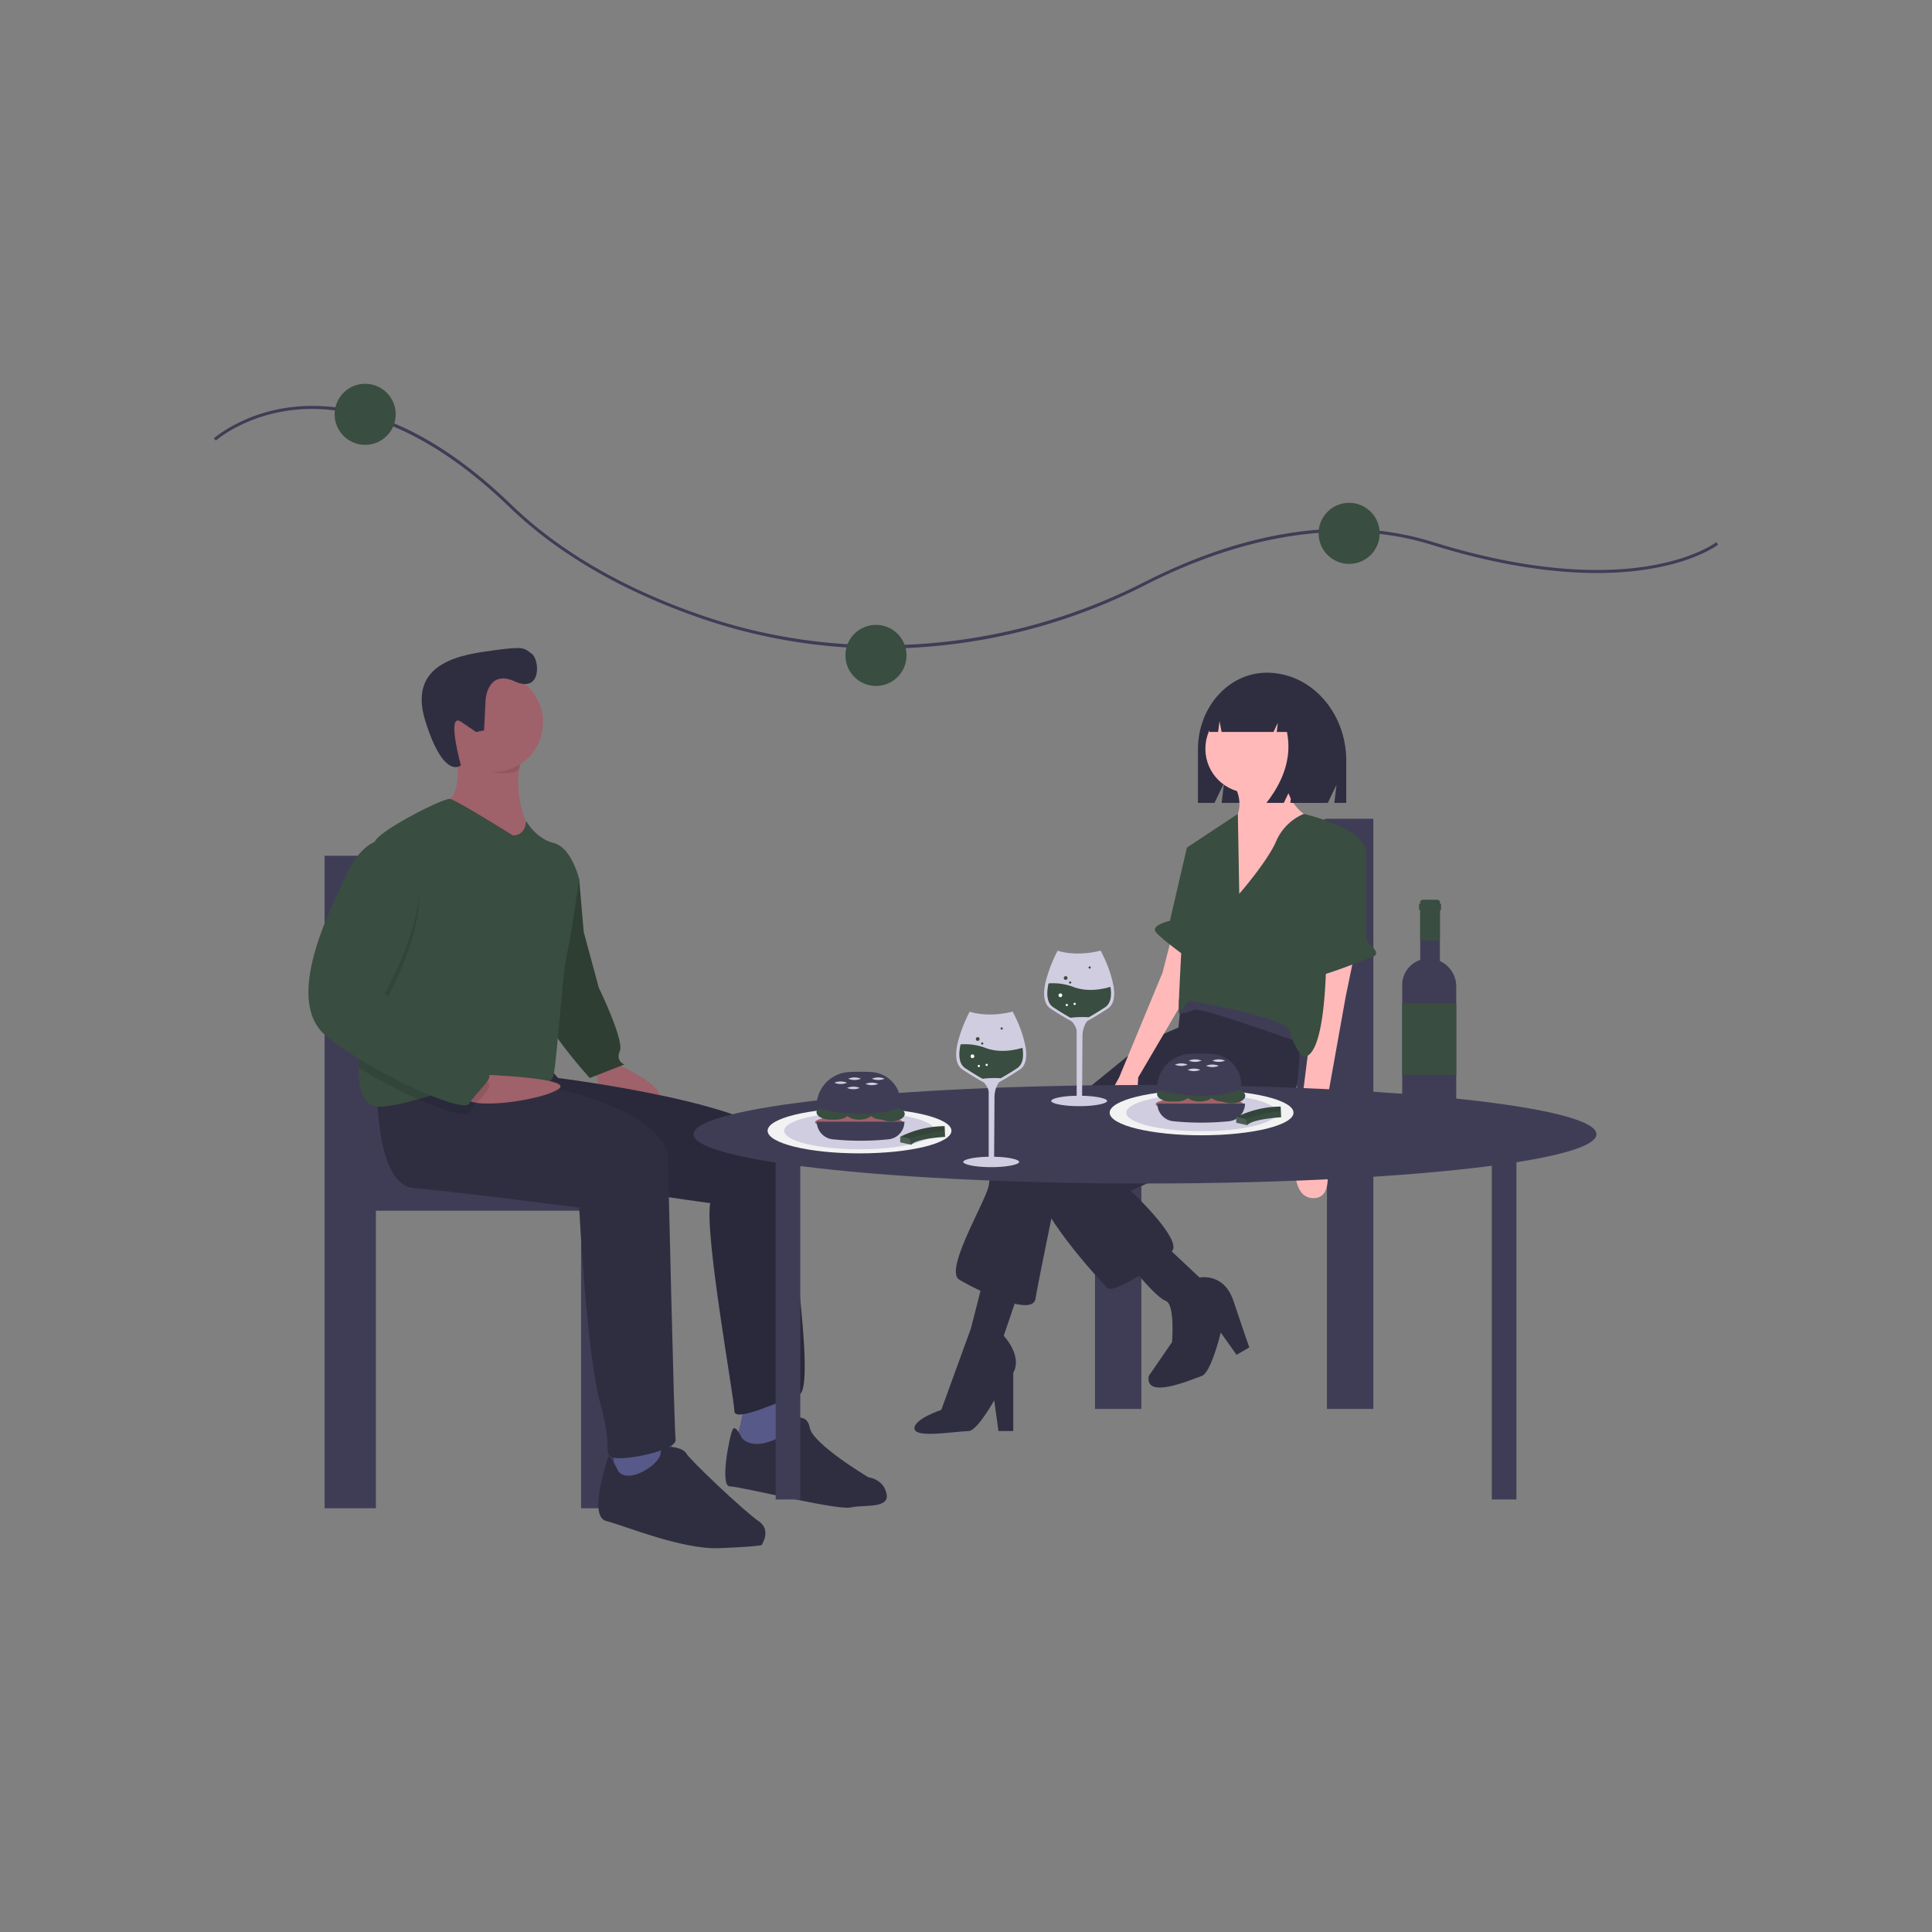 <?xml version="1.0" encoding="UTF-8"?> <svg xmlns="http://www.w3.org/2000/svg" width="1014" height="1014" viewBox="0 0 1014 1014"><rect x="0" y="0" width="1014" height="1014" fill="#808080" stroke="none"/><g id="Group_93" data-name="Group 93" transform="translate(-3048 11361)"><g id="Rectangle_89" data-name="Rectangle 89" transform="translate(3048 -11361)" fill="#fff" stroke="#707070" stroke-width="1" opacity="0"><rect width="1014" height="1014" stroke="none"></rect><rect x="0.5" y="0.5" width="1013" height="1013" fill="none"></rect></g><g id="undraw_special_event_4aj8" transform="translate(3160.248 -11159.578)"><path id="Path_144" data-name="Path 144" d="M451.557,205.654a291.055,291.055,0,0,1-95.475-16.027c-41.166-14.233-74.891-33.865-100.236-58.351-47.943-46.318-87.249-53.3-111.775-51-26.549,2.489-42,16.084-42.156,16.222l-1.056-1.177c.156-.14,15.928-14.044,42.962-16.609,15.853-1.5,32.432,1.116,49.276,7.788,21.006,8.32,42.488,23,63.849,43.639,25.178,24.325,58.706,43.837,99.653,57.994,75.169,25.989,159.888,19.7,232.433-17.264,24.019-12.238,47.759-20.592,70.559-24.828,28.751-5.344,56.017-4.1,81.047,3.684,55,17.112,92.573,16.2,114.4,12.432,23.555-4.071,34.243-12.219,34.348-12.3l.972,1.248c-.443.344-11.108,8.473-35.05,12.611-22,3.8-59.842,4.725-115.143-12.48-55.994-17.418-112.7,1.828-150.418,21.043A303.6,303.6,0,0,1,474.572,204.77Q463.023,205.654,451.557,205.654Z" transform="translate(-100.859 -66.685)" fill="#3f3d56"></path><circle id="Ellipse_8" data-name="Ellipse 8" cx="16.029" cy="16.029" r="16.029" transform="translate(331.476 126.538)" fill="#394d40"></circle><circle id="Ellipse_9" data-name="Ellipse 9" cx="16.029" cy="16.029" r="16.029" transform="translate(579.807 62.478)" fill="#394d40"></circle><circle id="Ellipse_10" data-name="Ellipse 10" cx="16.029" cy="16.029" r="16.029" transform="translate(63.374 0)" fill="#394d40"></circle><path id="Path_145" data-name="Path 145" d="M685.6,507.141V662.013h24.351V520.777h97.4V662.013h24.351V352.269H807.358c-8.069,0-20.455,42.025-20.455,84.254,0,31.83,3.717,59.109,9,70.618Zm121.755,0h-.237c.08-.173.158-.356.237-.536Z" transform="translate(-223.151 -123.982)" fill="#3f3d56"></path><path id="Path_146" data-name="Path 146" d="M790.133,255.342h0c-19.988,0-36.192,17.982-36.192,40.165V323.69h8.668l5.018-10.442-1.255,10.442h55.713l4.562-9.493-1.141,9.493h6.273V301.561C831.781,276.035,813.135,255.342,790.133,255.342Z" transform="translate(-237.443 -103.711)" fill="#2f2e41"></path><path id="Path_147" data-name="Path 147" d="M715.061,488.168l-22.221,9.444L615.62,560.387a22.728,22.728,0,0,0-5,12.222c-.555,7.222-23.888,45-15.555,50s38.332,20,40,10,10.555-52.776,10.555-52.776l74.442-66.664Z" transform="translate(-203.841 -152.404)" fill="#2f2e41"></path><path id="Path_148" data-name="Path 148" d="M622.1,659.679l-9.444,27.777s10,10.555,5,19.444v30.555h-7.778l-2.222-16.111s-8.859,15.907-13.333,16.111c-9.38.427-27.954,3.763-28.509-1.237s14.065-9.874,14.065-9.874l15.555-42.776,6.666-26.11Z" transform="translate(-198.095 -187.809)" fill="#2f2e41"></path><path id="Path_149" data-name="Path 149" d="M784.233,471.984s5,48.887-9.444,57.776-78.331,37.221-78.331,37.221,27.221,25.555,21.666,31.666-30.555,22.777-33.888,19.444-40.554-43.332-36.11-56.109,66.109-54.443,66.109-54.443l7.222-26.11,2.222-21.11,23.333-15Z" transform="translate(-215.236 -143.443)" fill="#2f2e41"></path><circle id="Ellipse_11" data-name="Ellipse 11" cx="23.159" cy="23.159" r="23.159" transform="translate(520.385 168.401)" fill="#ffb9b9"></circle><path id="Path_150" data-name="Path 150" d="M803.788,317.825s-1.111,21.11,16.11,27.777-42.776,50-42.776,50V347.268s7.777-8.333,0-21.11Z" transform="translate(-242.291 -116.779)" fill="#ffb9b9"></path><path id="Path_151" data-name="Path 151" d="M849.306,443.211l-4.444,21.666-13.333,74.442s11.111,31.666-3.889,31.11-7.778-34.443-7.778-34.443l7.778-61.664V450.433Z" transform="translate(-250.867 -143.002)" fill="#ffb9b9"></path><path id="Path_152" data-name="Path 152" d="M727.319,429.865l-5,19.444-22.777,55s-15.555,26.11-2.778,25.555,12.777-25.555,12.777-25.555l26.11-44.443v-25Z" transform="translate(-224.432 -140.21)" fill="#ffb9b9"></path><path id="Path_153" data-name="Path 153" d="M727.114,634.978,745.446,652.2s12.777-2.778,17.777,12.222,8.333,24.444,8.333,24.444l-6.666,3.889-8.333-11.666s-5,21.11-10,22.777-30,12.777-27.777,0L731,686.088s1.667-20-3.333-21.666-18.333-18.333-18.333-18.333Z" transform="translate(-228.115 -183.108)" fill="#2f2e41"></path><path id="Path_154" data-name="Path 154" d="M804.676,493.858s-52.22-18.888-55.554-17.222a25.054,25.054,0,0,1-7.825,2.031l.047-7.586s17.222-6.111,26.666-2.222,38.332,21.11,38.332,21.11Z" transform="translate(-234.799 -148.095)" fill="#3f3d56"></path><path id="Path_155" data-name="Path 155" d="M772.952,391.024s15-17.222,19.444-27.777a27.273,27.273,0,0,1,14.418-14.178s33.358,7.511,32.8,20.844-21.11,33.888-21.11,33.888,2.778,73.886-12.222,72.775a32.174,32.174,0,0,1-6.666-13.333c-1.667-7.777-53.331-16.111-53.331-16.111s-4.444,7.777-5,4.444,4.444-85,4.444-85l26.492-17.511Z" transform="translate(-234.788 -123.313)" fill="#394d40"></path><path id="Path_156" data-name="Path 156" d="M853.038,368.38l.372.209a7.664,7.664,0,0,1,3.914,6.685l-.006,41.228a7.725,7.725,0,0,0,2.748,5.879c2.14,1.82,4.125,4.443.029,5.808-6.666,2.222-32.777,13.333-33.332,9.444s-1.667-8.333,0-8.333c1.3,0,9.079-39.837,15.325-56.869a7.666,7.666,0,0,1,10.95-4.051Z" transform="translate(-252.489 -127.147)" fill="#394d40"></path><path id="Path_157" data-name="Path 157" d="M749.911,368.752l-7.777,2.222-8.889,38.332s-10.555,2.222-7.222,6.111,17.222,13.888,17.222,13.888Z" transform="translate(-231.468 -127.43)" fill="#394d40"></path><path id="Path_158" data-name="Path 158" d="M802.005,267.311a18.981,18.981,0,0,0-14.976-7.643h-.711c-13.7,0-24.806,12.4-24.806,27.689H766.1l.741-5.643,1.087,5.643h27.226l2.281-4.774-.57,4.774h5.356q3.749,18.619-10.773,37.237h9.124l4.562-9.548L804,324.594h17.393l3.422-21.96C824.81,286.188,815.254,272.241,802.005,267.311Z" transform="translate(-239.027 -104.616)" fill="#2f2e41"></path><path id="Path_159" data-name="Path 159" d="M213.926,548.059c5.844-12.725,9.955-42.886,9.955-78.08,0-46.691-13.694-93.157-22.616-93.157H174.34V719.3h26.924V563.137h107.7V719.3h26.924V548.059Zm-12.662-.593c.087.2.174.4.262.593h-.262Z" transform="translate(-116.227 -129.117)" fill="#3f3d56"></path><path id="Path_160" data-name="Path 160" d="M363.155,514.342S395.58,527.786,385.3,535.7s-31.634-9.49-30.844-11.863-3.163-7.909-3.163-7.909Z" transform="translate(-153.234 -157.878)" fill="#9f616a"></path><path id="Path_161" data-name="Path 161" d="M329.246,380.342l10.281,9.49,2.373,27.68,7.909,29.262s13.445,27.68,11.072,33.216,2.373,7.118,2.373,7.118l-18.19,7.118s-19.772-22.144-19.772-26.889S329.246,380.342,329.246,380.342Z" transform="translate(-147.796 -129.853)" fill="#2e3e33"></path><path id="Path_163" data-name="Path 163" d="M452.03,738.459s-3.954,18.19-4.745,19.772,15.026,7.118,15.026,7.118L481.292,751.9s-7.909-17.4-7.909-20.562Z" transform="translate(-173.304 -203.261)" fill="#575a88"></path><path id="Path_164" data-name="Path 164" d="M307.627,516.342l5.536,6.327s114.675,14.236,117.048,36.38,18.981,126.538,9.49,129.7-34.007,15.026-34.007,8.7S389.877,604.127,393.04,588.31c0,0-136.819-17.4-139.983-37.17s3.163-28.471,3.163-28.471Z" transform="translate(-132.504 -158.296)" fill="#2f2e41"></path><path id="Path_165" data-name="Path 165" d="M307.627,516.342l5.536,6.327s114.675,14.236,117.048,36.38,18.981,126.538,9.49,129.7-34.007,15.026-34.007,8.7S389.877,604.127,393.04,588.31c0,0-136.819-17.4-139.983-37.17s3.163-28.471,3.163-28.471Z" transform="translate(-132.504 -158.296)" opacity="0.1"></path><path id="Path_166" data-name="Path 166" d="M448.983,760.49s-3.163-7.118-4.745-4.745S437.12,785.8,442.656,785.8s56.151,12.654,63.269,11.072,20.562.791,18.981-7.118-9.49-8.7-9.49-8.7-29.262-17.4-30.844-26.1S474.29,751,474.29,751v5.536S457.682,769.19,448.983,760.49Z" transform="translate(-171.839 -207.102)" fill="#2f2e41"></path><path id="Path_167" data-name="Path 167" d="M258.82,302.962s5.536,26.889-6.327,29.262,15.026,18.19,15.026,18.19l17.4,9.49,12.654-12.654S286.1,323.92,294.8,306.521,258.82,302.962,258.82,302.962Z" transform="translate(-131.939 -112.579)" fill="#9f616a"></path><path id="Path_168" data-name="Path 168" d="M297.572,347.25,284.918,359.9l-17.4-9.49s-26.889-15.817-15.026-18.19c7.632-1.526,8.059-13.2,7.4-21.33a73.55,73.55,0,0,0-1.076-7.932s44.684-13.84,35.984,3.559a30.337,30.337,0,0,0-2.721,8.51C289.418,330.666,297.572,347.25,297.572,347.25Z" transform="translate(-131.939 -112.579)" fill="#9f616a"></path><path id="Path_169" data-name="Path 169" d="M265.433,703.637v18.19h30.053l2.373-7.118-3.163-18.981Z" transform="translate(-55.512 -145.503)" fill="#575a88"></path><path id="Path_170" data-name="Path 170" d="M209.292,533.832s0,46.661,18.981,48.243,86.995,10.281,86.995,10.281,3.954,77.5,11.072,102.812.791,26.889,7.118,28.471,33.216-3.954,32.425-9.49-3.954-145.519-3.954-145.519,7.118-30.053-87.786-44.288Z" transform="translate(-123.536 -159.969)" fill="#2f2e41"></path><path id="Path_171" data-name="Path 171" d="M366.511,781.954s-4.745-10.281-5.536-7.118-10.281,30.844-.791,33.216,39.543,15.026,59.315,14.235,22.144-1.582,22.144-1.582,5.536-7.909-1.582-12.654-36.38-32.425-37.961-35.589-13.445-5.536-13.445,0S372.047,789.072,366.511,781.954Z" transform="translate(-154.218 -211.166)" fill="#2f2e41"></path><path id="Path_172" data-name="Path 172" d="M297.276,306.521a30.338,30.338,0,0,0-2.721,8.51c-3.939,2.381-6.572,1.772-11.515,1.772-7.331,0-10.289-9.372-15.026-14.236-.372-4.516-6.722.4-6.722.4S305.976,289.122,297.276,306.521Z" transform="translate(-134.412 -112.579)" opacity="0.1"></path><circle id="Ellipse_12" data-name="Ellipse 12" cx="26.098" cy="26.098" r="26.098" transform="translate(120.554 151.631)" fill="#9f616a"></circle><path id="Path_173" data-name="Path 173" d="M312.678,381.213s-3.954,28.471-6.327,38.752-5.536,57.733-7.118,64.06-11.072,7.909-30.053,5.536a35.655,35.655,0,0,0-3.591-.269c-11.689-.372-25.062,4-37.439,7.434-7.118,1.977-13.911,3.638-19.866,3.907-9.016.411-11.657-9.585-11.349-20.4.293-10.068,3.148-20.863,5.813-24.675,4.8-6.865.079-68.5,1.851-88.822v-.008c.269-3.1.688-5.236,1.313-6.074,4.745-6.327,35.589-22.144,39.045-21.5s32.924,19.131,32.924,19.131c7.118,0,6.888-7.719,6.888-7.719s4.975,9.3,14.465,11.673S312.678,381.213,312.678,381.213Z" transform="translate(-120.947 -121.234)" fill="#394d40"></path><path id="Path_174" data-name="Path 174" d="M274.516,521.984s50.944,1.622,42.02,7.675-48.467,11.589-49.258,3.68S274.516,521.984,274.516,521.984Z" transform="translate(-135.652 -159.476)" fill="#9f616a"></path><path id="Path_175" data-name="Path 175" d="M265.6,496.447c.166,3.037-8,9.878-10.645,14.5-1.463,2.562-12.788-.815-26.794-7.07a274.737,274.737,0,0,1-31.215-16.5c.293-10.068,3.148-20.863,5.813-24.675,4.8-6.865.079-68.5,1.851-88.822v-.008a8.767,8.767,0,0,1,1.313-.538h9.49c32.425,15.026-4.745,79.877-4.745,79.877s49.033,40.334,53.779,41.916a1.422,1.422,0,0,1,1.155,1.313Z" transform="translate(-120.954 -128.389)" opacity="0.1"></path><path id="Path_176" data-name="Path 176" d="M208.437,367.342h-9.49s-8.7,2.373-15.817,18.19-33.216,64.851-10.281,83.831,71.968,41.125,75.132,35.589,14.235-14.236,9.49-15.817-53.779-41.916-53.779-41.916S240.862,382.368,208.437,367.342Z" transform="translate(-113.982 -127.135)" fill="#394d40"></path><path id="Path_177" data-name="Path 177" d="M272.335,265.874s1.145-15.855,15.275-9.39,13.207-11.354,8.938-14.5-4.135-3.928-19.751-1.821-45.935,5.676-36.131,37.076,18.682,23.322,18.682,23.322-7.792-28.256.1-22.873l7.9,5.383,4.167-.882Z" transform="translate(-129.698 -100.289)" fill="#2f2e41"></path><path id="Path_178" data-name="Path 178" d="M893.084,554.824c0-14.275-106.078-25.847-236.932-25.847S419.221,540.55,419.221,554.824c0,5.533,15.943,10.659,43.078,14.863V746.524h12.923V571.51c43.461,5.6,108.381,9.161,180.93,9.161,73.148,0,138.545-3.617,182.007-9.3V746.524h12.923V569.518C877.559,565.345,893.084,560.283,893.084,554.824Z" transform="translate(-167.441 -160.939)" fill="#3f3d56"></path><ellipse id="Ellipse_13" data-name="Ellipse 13" cx="48.243" cy="11.863" rx="48.243" ry="11.863" transform="translate(470.152 370.699)" fill="#f2f2f2"></ellipse><ellipse id="Ellipse_14" data-name="Ellipse 14" cx="39.543" cy="9.724" rx="39.543" ry="9.724" transform="translate(478.852 372.839)" fill="#d0cde1"></ellipse><ellipse id="Ellipse_15" data-name="Ellipse 15" cx="48.243" cy="11.863" rx="48.243" ry="11.863" transform="translate(290.627 380.19)" fill="#f2f2f2"></ellipse><ellipse id="Ellipse_16" data-name="Ellipse 16" cx="39.543" cy="9.724" rx="39.543" ry="9.724" transform="translate(299.326 382.329)" fill="#d0cde1"></ellipse><ellipse id="Ellipse_17" data-name="Ellipse 17" cx="22.999" cy="3.631" rx="22.999" ry="3.631" transform="translate(494.274 374.462)" fill="#9f616a"></ellipse><ellipse id="Ellipse_18" data-name="Ellipse 18" cx="7.263" cy="3.934" rx="7.263" ry="3.934" transform="translate(497.754 368.864)" fill="#394d40"></ellipse><ellipse id="Ellipse_19" data-name="Ellipse 19" cx="7.263" cy="3.934" rx="7.263" ry="3.934" transform="translate(495.03 368.864)" fill="#394d40"></ellipse><ellipse id="Ellipse_20" data-name="Ellipse 20" cx="7.263" cy="3.934" rx="7.263" ry="3.934" transform="translate(526.805 369.771)" fill="#394d40"></ellipse><ellipse id="Ellipse_21" data-name="Ellipse 21" cx="7.263" cy="3.934" rx="7.263" ry="3.934" transform="translate(510.161 368.864)" fill="#394d40"></ellipse><ellipse id="Ellipse_22" data-name="Ellipse 22" cx="7.263" cy="3.934" rx="7.263" ry="3.934" transform="translate(522.568 368.864)" fill="#394d40"></ellipse><path id="Path_179" data-name="Path 179" d="M770.978,526.964q-19.689,6.681-44.181,0v-.613a18.047,18.047,0,0,1,17.138-18.035,113.364,113.364,0,0,1,11.684.015,16.308,16.308,0,0,1,15.359,16.321Z" transform="translate(-231.766 -156.588)" fill="#3f3d56"></path><path id="Path_180" data-name="Path 180" d="M764.574,550.57a145.165,145.165,0,0,1-29.175,0,9.321,9.321,0,0,1-8.411-9.262h46a9.321,9.321,0,0,1-8.411,9.262Z" transform="translate(-231.806 -163.518)" fill="#3f3d56"></path><path id="Path_181" data-name="Path 181" d="M745.316,515.3a8.655,8.655,0,0,1-6.658,0A8.655,8.655,0,0,1,745.316,515.3Z" transform="translate(-234.247 -157.94)" fill="#d0cde1"></path><path id="Path_182" data-name="Path 182" d="M753.734,518.748a8.655,8.655,0,0,1-6.657,0,8.655,8.655,0,0,1,6.657,0Z" transform="translate(-236.008 -158.66)" fill="#d0cde1"></path><path id="Path_183" data-name="Path 183" d="M754.5,512.626a8.655,8.655,0,0,1-6.658,0A8.655,8.655,0,0,1,754.5,512.626Z" transform="translate(-236.168 -157.38)" fill="#d0cde1"></path><path id="Path_184" data-name="Path 184" d="M770.187,512.626a8.654,8.654,0,0,1-6.657,0,8.655,8.655,0,0,1,6.657,0Z" transform="translate(-239.449 -157.38)" fill="#d0cde1"></path><path id="Path_185" data-name="Path 185" d="M765.978,516.07a8.655,8.655,0,0,1-6.658,0,8.655,8.655,0,0,1,6.657,0Z" transform="translate(-238.568 -158.1)" fill="#d0cde1"></path><ellipse id="Ellipse_23" data-name="Ellipse 23" cx="22.999" cy="3.631" rx="22.999" ry="3.631" transform="translate(315.539 383.952)" fill="#9f616a"></ellipse><ellipse id="Ellipse_24" data-name="Ellipse 24" cx="7.263" cy="3.934" rx="7.263" ry="3.934" transform="translate(319.019 378.354)" fill="#394d40"></ellipse><ellipse id="Ellipse_25" data-name="Ellipse 25" cx="7.263" cy="3.934" rx="7.263" ry="3.934" transform="translate(316.295 378.354)" fill="#394d40"></ellipse><ellipse id="Ellipse_26" data-name="Ellipse 26" cx="7.263" cy="3.934" rx="7.263" ry="3.934" transform="translate(348.07 379.262)" fill="#394d40"></ellipse><ellipse id="Ellipse_27" data-name="Ellipse 27" cx="7.263" cy="3.934" rx="7.263" ry="3.934" transform="translate(331.426 378.354)" fill="#394d40"></ellipse><ellipse id="Ellipse_28" data-name="Ellipse 28" cx="7.263" cy="3.934" rx="7.263" ry="3.934" transform="translate(343.833 378.354)" fill="#394d40"></ellipse><path id="Path_186" data-name="Path 186" d="M544.978,538.964q-19.689,6.681-44.181,0v-.613a18.047,18.047,0,0,1,17.138-18.035,113.355,113.355,0,0,1,11.684.015,16.308,16.308,0,0,1,15.359,16.321Z" transform="translate(-184.501 -159.097)" fill="#3f3d56"></path><path id="Path_187" data-name="Path 187" d="M538.574,562.57a145.164,145.164,0,0,1-29.175,0,9.321,9.321,0,0,1-8.411-9.262h46A9.321,9.321,0,0,1,538.574,562.57Z" transform="translate(-184.541 -166.027)" fill="#3f3d56"></path><path id="Path_188" data-name="Path 188" d="M519.316,527.3a8.655,8.655,0,0,1-6.658,0,8.654,8.654,0,0,1,6.657,0Z" transform="translate(-186.982 -160.45)" fill="#d0cde1"></path><path id="Path_189" data-name="Path 189" d="M527.734,530.748a8.655,8.655,0,0,1-6.658,0A8.655,8.655,0,0,1,527.734,530.748Z" transform="translate(-188.742 -161.17)" fill="#d0cde1"></path><path id="Path_190" data-name="Path 190" d="M528.5,524.626a8.654,8.654,0,0,1-6.657,0,8.655,8.655,0,0,1,6.658,0Z" transform="translate(-188.902 -159.889)" fill="#d0cde1"></path><path id="Path_191" data-name="Path 191" d="M544.187,524.626a8.655,8.655,0,0,1-6.657,0A8.654,8.654,0,0,1,544.187,524.626Z" transform="translate(-192.183 -159.889)" fill="#d0cde1"></path><path id="Path_192" data-name="Path 192" d="M539.978,528.07a8.655,8.655,0,0,1-6.657,0,8.655,8.655,0,0,1,6.658,0Z" transform="translate(-191.303 -160.61)" fill="#d0cde1"></path><path id="Path_193" data-name="Path 193" d="M802.648,543.277l.111,2.45.142,3.177s-14.593.825-17.532,3.931a1.784,1.784,0,0,0-.187.216l-5.845-1.279-.014-2.879s.081-.045.237-.129l.125-.066a53.2,53.2,0,0,1,22.964-5.419Z" transform="translate(-242.751 -163.929)" fill="#394d40"></path><path id="Path_194" data-name="Path 194" d="M802.711,543.277l.111,2.45c-6.471.2-18.717,4.057-18.717,4.057l-4.483-1.022a53.054,53.054,0,0,1,23.089-5.485Z" transform="translate(-242.814 -163.929)" opacity="0.1"></path><path id="Path_195" data-name="Path 195" d="M779.684,550.13l4.358,1.088,1.327,3.051a1.78,1.78,0,0,0-.187.216l-5.845-1.279-.014-2.88.237-.129Z" transform="translate(-242.751 -165.362)" fill="#fff" opacity="0.1"></path><path id="Path_196" data-name="Path 196" d="M579.648,556.277l.111,2.45.142,3.177s-14.593.825-17.532,3.931a1.791,1.791,0,0,0-.188.216l-5.845-1.279-.014-2.879.237-.129.125-.066A53.2,53.2,0,0,1,579.648,556.277Z" transform="translate(-196.114 -166.648)" fill="#394d40"></path><path id="Path_197" data-name="Path 197" d="M579.711,556.277l.111,2.45c-6.471.2-18.717,4.057-18.717,4.057l-4.483-1.022A53.054,53.054,0,0,1,579.711,556.277Z" transform="translate(-196.176 -166.648)" opacity="0.1"></path><path id="Path_198" data-name="Path 198" d="M556.685,563.13l4.358,1.088,1.327,3.051a1.791,1.791,0,0,0-.188.216l-5.845-1.28-.014-2.879.237-.13Z" transform="translate(-196.114 -168.081)" fill="#fff" opacity="0.1"></path><path id="Path_199" data-name="Path 199" d="M913.577,441.224a14.6,14.6,0,0,0-4.308-2.977v-30.73a1.359,1.359,0,0,0-1.359-1.359H900.3a1.359,1.359,0,0,0-1.359,1.359v30.14a13.791,13.791,0,0,0-9.45,13.086v65.92a6.041,6.041,0,0,0,6.041,6.041h16.3a6.013,6.013,0,0,0,6.013-6.013V451.521A14.516,14.516,0,0,0,913.577,441.224Z" transform="translate(-265.793 -135.253)" fill="#3f3d56"></path><rect id="Rectangle_87" data-name="Rectangle 87" width="28.349" height="37.448" transform="translate(623.702 325.154)" fill="#394d40"></rect><path id="Path_200" data-name="Path 200" d="M912.218,408.259h-.612v-.741a1.359,1.359,0,0,0-1.359-1.359H902.64a1.359,1.359,0,0,0-1.359,1.359v.741h-.612v3.15h.612v16.1h10.325v-16.1h.612Z" transform="translate(-268.13 -135.253)" fill="#394d40"></path><path id="Path_201" data-name="Path 201" d="M624.682,483.4c-.75-1.6-1.342-2.734-1.55-3.124-12.725,3.14-21.215.487-22.554.017a74.81,74.81,0,0,0-6.394,16.717c-1.492,6.835-.626,11.417,2.575,13.619l.095.068.021.014c3.533,2.328,6.9,4.39,10.017,6.128q.629.35,1.186.651l.04.022.028.035a18.951,18.951,0,0,1,1.192,1.681,6.612,6.612,0,0,1,1.209,3.269v33.947l-.214,0c-8.117.165-13.141,1.542-13.141,2.721,0,1.294,6.025,2.737,14.669,2.737s14.669-1.442,14.669-2.737c0-1.162-4.939-2.531-12.918-2.715l-.215-.005.2-31.4a13.847,13.847,0,0,1,1.444-6.127c.161-.32.334-.631.515-.925.145-.236.3-.466.456-.684l.029-.04.043-.024q.6-.327,1.273-.71l.053-.029c2.947-1.664,6.121-3.615,9.437-5.8,2.96-1.952,3.991-5.9,3.064-11.724A62.6,62.6,0,0,0,624.682,483.4Z" transform="translate(-203.884 -150.753)" fill="#d0cde1"></path><path id="Path_202" data-name="Path 202" d="M625.882,514.511c-3.476,2.291-6.346,4.01-8.541,5.248h0a49.982,49.982,0,0,0-9.6.27c-2.25-1.256-5.285-3.057-9.02-5.518-.035-.024-.071-.047-.106-.073v0c-3.425-2.356-3.51-7.346-2.4-12.449a30.185,30.185,0,0,1,13.427,1.992c7.191,2.569,14.718,1.116,19.081-.2C629.439,508.277,629,512.454,625.882,514.511Z" transform="translate(-204.323 -155.268)" fill="#394d40"></path><circle id="Ellipse_29" data-name="Ellipse 29" cx="0.984" cy="0.984" r="0.984" transform="translate(399.905 342.905)" fill="#394d40"></circle><circle id="Ellipse_30" data-name="Ellipse 30" cx="0.984" cy="0.984" r="0.984" transform="translate(397.149 351.96)" fill="#fff"></circle><circle id="Ellipse_31" data-name="Ellipse 31" cx="0.591" cy="0.591" r="0.591" transform="translate(402.661 345.661)" fill="#394d40"></circle><circle id="Ellipse_32" data-name="Ellipse 32" cx="0.591" cy="0.591" r="0.591" transform="translate(405.023 356.881)" fill="#fff"></circle><circle id="Ellipse_33" data-name="Ellipse 33" cx="0.591" cy="0.591" r="0.591" transform="translate(400.889 357.472)" fill="#fff"></circle><circle id="Ellipse_34" data-name="Ellipse 34" cx="0.591" cy="0.591" r="0.591" transform="translate(412.897 337.787)" fill="#394d40"></circle><path id="Path_203" data-name="Path 203" d="M683.06,442.932c-.75-1.6-1.342-2.734-1.55-3.124-12.725,3.14-21.215.487-22.554.017a74.811,74.811,0,0,0-6.394,16.717c-1.492,6.835-.626,11.417,2.575,13.619l.095.068.021.014c3.533,2.328,6.9,4.39,10.017,6.128q.629.35,1.186.651l.04.022.028.035a18.972,18.972,0,0,1,1.192,1.681,6.613,6.613,0,0,1,1.209,3.269v33.947l-.214,0c-8.117.166-13.141,1.542-13.141,2.721,0,1.294,6.025,2.737,14.669,2.737S684.907,520,684.907,518.7c0-1.162-4.939-2.531-12.918-2.715l-.215-.005.2-31.4a13.849,13.849,0,0,1,1.444-6.127c.161-.32.334-.631.515-.925.145-.236.3-.466.456-.684l.029-.04.043-.024q.6-.327,1.273-.71l.053-.029c2.946-1.664,6.121-3.615,9.437-5.8,2.96-1.952,3.991-5.9,3.064-11.724A62.6,62.6,0,0,0,683.06,442.932Z" transform="translate(-216.093 -142.29)" fill="#d0cde1"></path><path id="Path_204" data-name="Path 204" d="M684.26,474.046c-3.476,2.291-6.346,4.01-8.541,5.248h0a49.983,49.983,0,0,0-9.6.27c-2.25-1.256-5.285-3.057-9.02-5.518-.035-.024-.071-.047-.106-.073v0c-3.425-2.356-3.51-7.346-2.4-12.449a30.185,30.185,0,0,1,13.427,1.992c7.191,2.569,14.718,1.116,19.081-.2C687.817,467.811,687.38,471.989,684.26,474.046Z" transform="translate(-216.532 -146.805)" fill="#394d40"></path><circle id="Ellipse_35" data-name="Ellipse 35" cx="0.984" cy="0.984" r="0.984" transform="translate(446.074 310.902)" fill="#394d40"></circle><circle id="Ellipse_36" data-name="Ellipse 36" cx="0.984" cy="0.984" r="0.984" transform="translate(443.318 319.957)" fill="#fff"></circle><circle id="Ellipse_37" data-name="Ellipse 37" cx="0.591" cy="0.591" r="0.591" transform="translate(448.83 313.658)" fill="#394d40"></circle><circle id="Ellipse_38" data-name="Ellipse 38" cx="0.591" cy="0.591" r="0.591" transform="translate(451.192 324.879)" fill="#fff"></circle><circle id="Ellipse_39" data-name="Ellipse 39" cx="0.591" cy="0.591" r="0.591" transform="translate(447.058 325.469)" fill="#fff"></circle><circle id="Ellipse_40" data-name="Ellipse 40" cx="0.591" cy="0.591" r="0.591" transform="translate(459.066 305.784)" fill="#394d40"></circle></g></g></svg> 